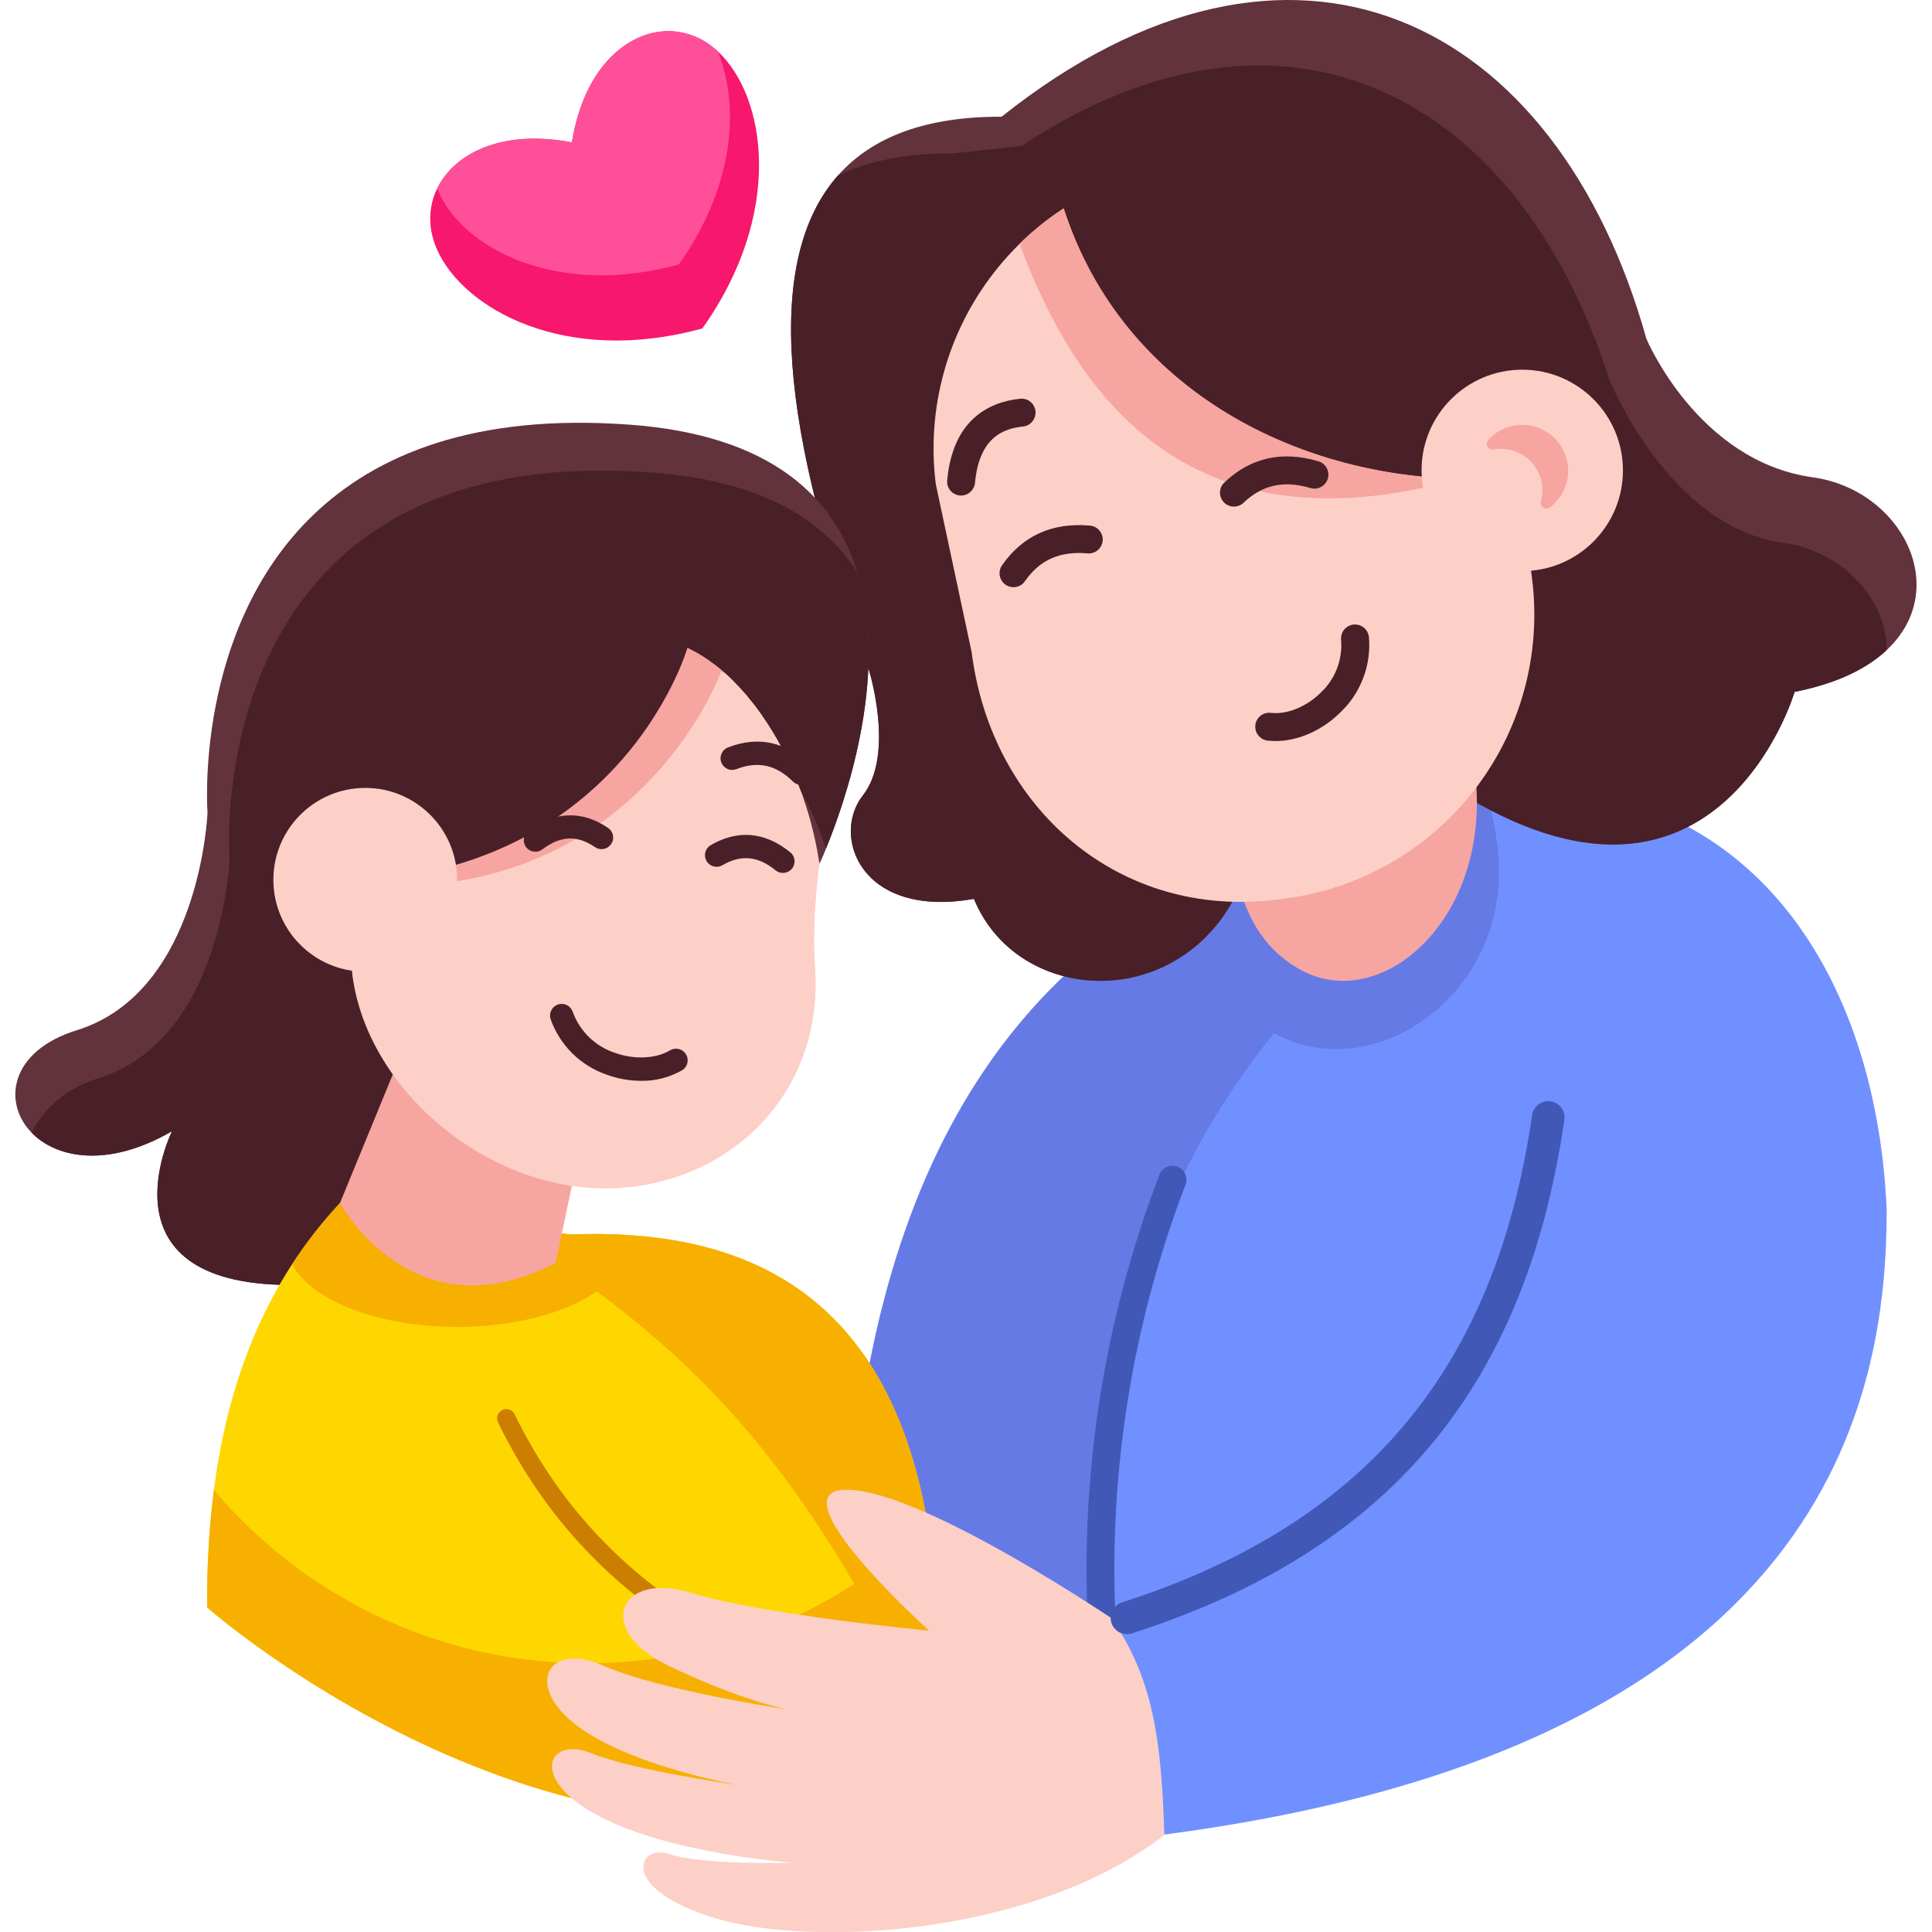 <svg width="34" height="34" viewBox="0 0 34 34" fill="none" xmlns="http://www.w3.org/2000/svg">
<g clip-path="url(#clip0_101_3390)">
<path d="M10.891 19.407C10.891 19.407 8.863 22.537 5.256 22.612C1.65 22.687 3.027 19.907 3.027 19.907C1.899 20.563 0.993 20.384 0.555 19.932C0.041 19.401 0.173 18.495 1.352 18.13C3.531 17.454 3.652 14.299 3.652 14.299L4.058 14.12L10.239 11.401L10.318 12.38L10.443 13.879L10.532 14.971L10.891 19.407Z" fill="#62333D"/>
<path d="M33.203 21.285L24.039 28.973L19.408 29.288L14.884 29.597C14.738 22.608 16.648 17.638 21.326 15.391C21.358 15.373 21.392 15.358 21.425 15.342C21.962 15.091 22.517 14.88 23.085 14.711C24.178 14.251 25.193 13.989 26.125 13.898C30.467 13.48 32.999 16.785 33.203 21.285Z" fill="#7090FF"/>
<path d="M10.891 19.407C10.891 19.407 8.863 22.537 5.256 22.612C1.65 22.687 3.027 19.907 3.027 19.907C1.899 20.563 0.993 20.384 0.555 19.932C0.761 19.522 1.148 19.155 1.733 18.975C3.887 18.305 4.034 15.212 4.037 15.144L4.03 14.619L4.492 14.941L10.321 12.377L10.625 12.245L10.735 13.595C10.641 13.693 10.544 13.787 10.443 13.877L10.532 14.969L10.891 19.407Z" fill="#492028"/>
<path d="M19.411 29.288L14.888 29.597C14.741 22.608 16.651 17.638 21.329 15.391L22.42 18.184C19.243 22.113 19.309 26.399 19.411 29.288Z" fill="#657AE5"/>
<path d="M16.477 30.68C16.465 30.905 16.449 31.134 16.43 31.366C10.009 33.901 3.646 28.289 3.646 28.289C3.629 25.985 4.05 23.927 5.142 22.246C5.391 21.863 5.673 21.503 5.985 21.169L9.064 21.593L10.037 21.725C10.365 21.71 10.692 21.712 11.02 21.732C15.437 21.992 16.779 25.474 16.477 30.68Z" fill="#FED700"/>
<path d="M16.477 30.68C16.465 30.905 16.449 31.134 16.43 31.366C10.009 33.901 3.646 28.289 3.646 28.289C3.638 27.597 3.678 26.906 3.764 26.22C4.525 27.122 5.464 27.857 6.522 28.381C7.579 28.904 8.734 29.204 9.912 29.261C11.091 29.319 12.269 29.134 13.373 28.716C14.477 28.299 15.483 27.659 16.329 26.835C16.52 27.971 16.56 29.262 16.477 30.68ZM11.037 21.891C11.037 22.699 9.697 23.352 8.044 23.352C6.645 23.352 5.469 22.883 5.142 22.248C5.391 21.865 5.673 21.505 5.985 21.171L9.064 21.595L10.037 21.727C10.365 21.712 10.692 21.714 11.019 21.734C11.031 21.786 11.037 21.838 11.037 21.891Z" fill="#F7B000"/>
<path d="M16.477 30.68C14.565 26.552 12.791 24.232 9.779 22.221L9.064 21.593L10.037 21.726C15.239 21.509 16.801 25.106 16.477 30.68Z" fill="#F7B000"/>
<path d="M16.979 30.389H16.955C12.96 29.797 10.205 27.997 8.766 25.035C8.756 25.016 8.75 24.994 8.748 24.973C8.747 24.951 8.75 24.93 8.757 24.909C8.763 24.889 8.774 24.87 8.789 24.854C8.803 24.837 8.82 24.824 8.84 24.814C8.859 24.805 8.88 24.799 8.902 24.798C8.923 24.797 8.945 24.8 8.966 24.807C8.986 24.814 9.005 24.825 9.021 24.84C9.037 24.854 9.05 24.872 9.059 24.892C10.447 27.747 13.118 29.486 16.999 30.06C17.04 30.066 17.077 30.088 17.102 30.12C17.128 30.152 17.14 30.193 17.137 30.234C17.135 30.275 17.116 30.313 17.087 30.341C17.057 30.369 17.017 30.385 16.976 30.386L16.979 30.389Z" fill="#CC7E00"/>
<path d="M6.913 18.907L5.983 21.172C5.983 21.172 7.26 23.538 9.778 22.224L10.341 19.557L6.913 18.907Z" fill="#F7A5A1"/>
<path d="M10.644 20.914C8.527 20.914 6.42 19.145 6.194 17.096L6.811 11.236H15.091C14.864 13.187 14.232 15.061 14.342 17.007C14.514 19.294 12.761 20.914 10.644 20.914Z" fill="#FCD0C7"/>
<path d="M21.715 15.818C21.441 16.343 21.002 16.765 20.466 17.018C19.312 17.555 17.884 17.187 17.261 16.071C17.246 16.044 17.231 16.017 17.217 15.989C17.189 15.933 17.163 15.875 17.139 15.818C15.147 16.173 14.623 14.711 15.185 13.998C15.748 13.284 15.3 11.82 15.3 11.82C13.739 7.599 13.432 4.571 14.748 3.087C15.353 2.405 16.302 2.049 17.629 2.054L20.071 1.788L20.867 8.589L21.715 15.818Z" fill="#62333D"/>
<path d="M22.597 18.27C20.858 17.488 21.188 15.597 21.188 15.597L21.43 15.342C21.967 15.091 22.522 14.88 23.09 14.711C24.183 14.251 25.198 13.989 26.13 13.898C26.23 14.197 26.302 14.505 26.343 14.818C26.703 17.372 24.335 19.052 22.597 18.27Z" fill="#657AE5"/>
<path d="M21.715 15.818C21.441 16.343 21.002 16.765 20.466 17.018C19.312 17.555 17.884 17.187 17.261 16.071C17.246 16.044 17.231 16.017 17.217 15.989C17.189 15.933 17.163 15.875 17.139 15.818C15.147 16.173 14.623 14.711 15.185 13.998C15.748 13.284 15.3 11.82 15.3 11.82C13.739 7.599 13.432 4.571 14.748 3.087C15.285 2.828 15.955 2.697 16.766 2.699L19.208 2.434L20.868 8.589L21.715 15.818Z" fill="#492028"/>
<path d="M33.203 11.44C32.858 11.765 32.33 12.029 31.582 12.176C31.582 12.176 30.265 16.661 25.837 14.04C22.66 12.159 22.923 8.716 23.325 6.918C23.409 6.524 23.522 6.137 23.663 5.759L28.972 5.958C28.972 5.958 29.873 8.118 31.902 8.4C33.464 8.618 34.358 10.359 33.203 11.44Z" fill="#62333D"/>
<path d="M33.203 11.44C32.858 11.764 32.33 12.028 31.582 12.176C31.582 12.176 30.265 16.661 25.837 14.039C22.66 12.159 22.923 8.715 23.325 6.918L28.312 6.658C28.312 6.658 29.35 9.271 31.378 9.552C32.447 9.7 33.203 10.564 33.203 11.44Z" fill="#492028"/>
<path d="M12.36 5.78C9.948 6.444 8.141 5.436 7.685 4.377C7.64 4.274 7.608 4.166 7.588 4.054C7.563 3.9 7.566 3.743 7.599 3.59C7.619 3.494 7.651 3.402 7.695 3.315C7.987 2.717 8.809 2.267 10.065 2.507C10.297 1.057 11.193 0.457 11.924 0.56C12.08 0.582 12.231 0.633 12.368 0.71C12.462 0.763 12.549 0.828 12.628 0.902L12.638 0.91C13.48 1.698 13.808 3.742 12.36 5.78Z" fill="#F7176D"/>
<path d="M11.946 4.654C9.769 5.252 8.137 4.342 7.724 3.387C7.714 3.362 7.704 3.338 7.695 3.312C7.987 2.715 8.809 2.264 10.065 2.504C10.297 1.054 11.193 0.454 11.924 0.558C12.08 0.58 12.231 0.63 12.368 0.707C12.462 0.761 12.549 0.825 12.628 0.899C13.008 1.802 12.958 3.23 11.946 4.654Z" fill="#FF4F98"/>
<path d="M21.735 14.394C21.735 14.394 21.465 16.285 22.889 17.068C24.313 17.85 26.254 16.169 25.961 13.614C25.667 11.06 24.338 11.062 24.338 11.062" fill="#F7A5A1"/>
<path d="M22.6 15.815L22.467 15.831C19.707 16.18 17.45 14.238 17.1 11.481L16.469 8.523C16.301 7.198 16.667 5.861 17.486 4.805C18.304 3.75 19.508 3.062 20.834 2.895L20.963 2.878C22.288 2.711 23.626 3.077 24.681 3.895C25.737 4.714 26.424 5.918 26.592 7.244L26.63 7.541L26.962 10.187C27.129 11.511 26.764 12.848 25.946 13.903C25.128 14.959 23.924 15.646 22.6 15.815Z" fill="#FCD0C7"/>
<path d="M26.629 7.541L25.832 8.384C21.708 9.594 19.27 7.896 17.942 4.289C18.726 3.52 19.741 3.03 20.83 2.895L20.96 2.878C22.285 2.711 23.623 3.077 24.678 3.895C25.734 4.714 26.421 5.918 26.588 7.244L26.629 7.541Z" fill="#F7A5A1"/>
<path d="M28.973 5.959L28.314 6.658L26.786 8.278C26.531 8.34 26.273 8.388 26.012 8.421C23.102 8.478 19.893 7.027 18.774 3.819C18.756 3.769 18.739 3.718 18.723 3.667L17.977 2.569L17.629 2.052C22.749 -2.021 27.396 0.325 28.973 5.959Z" fill="#62333D"/>
<path d="M28.314 6.658L27.696 8.211C27.144 8.342 26.58 8.412 26.013 8.422C23.103 8.478 19.895 7.027 18.775 3.819C18.758 3.769 18.741 3.718 18.724 3.668L17.977 2.569C22.609 -0.499 26.718 1.665 28.314 6.658Z" fill="#492028"/>
<path d="M26.789 10.05C27.767 10.05 28.561 9.257 28.561 8.278C28.561 7.3 27.767 6.506 26.789 6.506C25.81 6.506 25.017 7.3 25.017 8.278C25.017 9.257 25.81 10.05 26.789 10.05Z" fill="#FCD0C7"/>
<path d="M27.593 8.201C27.608 8.34 27.586 8.48 27.529 8.608C27.473 8.736 27.385 8.847 27.273 8.931C27.256 8.943 27.236 8.95 27.215 8.95C27.194 8.95 27.173 8.944 27.156 8.932C27.139 8.92 27.126 8.903 27.119 8.883C27.112 8.863 27.111 8.842 27.117 8.821C27.135 8.759 27.144 8.694 27.144 8.628C27.144 8.434 27.067 8.249 26.93 8.112C26.793 7.975 26.607 7.898 26.413 7.898C26.37 7.898 26.327 7.902 26.284 7.909C26.264 7.913 26.242 7.911 26.223 7.902C26.204 7.894 26.188 7.879 26.178 7.861C26.167 7.843 26.162 7.823 26.164 7.802C26.166 7.781 26.174 7.761 26.187 7.745C26.292 7.629 26.428 7.545 26.579 7.505C26.731 7.464 26.89 7.468 27.039 7.517C27.188 7.566 27.32 7.656 27.418 7.778C27.516 7.9 27.577 8.048 27.593 8.204L27.593 8.201Z" fill="#F7A5A1"/>
<path d="M17.836 10.334C17.786 10.334 17.737 10.319 17.696 10.29C17.669 10.271 17.647 10.248 17.629 10.22C17.612 10.193 17.6 10.163 17.594 10.131C17.589 10.099 17.589 10.067 17.596 10.035C17.603 10.004 17.616 9.974 17.635 9.947C17.996 9.429 18.513 9.194 19.173 9.249C19.206 9.251 19.238 9.259 19.268 9.273C19.297 9.288 19.324 9.308 19.345 9.333C19.367 9.357 19.383 9.386 19.394 9.418C19.404 9.449 19.408 9.482 19.405 9.515C19.402 9.548 19.393 9.58 19.378 9.609C19.362 9.638 19.341 9.664 19.316 9.685C19.29 9.705 19.261 9.721 19.229 9.73C19.198 9.739 19.164 9.742 19.132 9.738C18.646 9.698 18.298 9.854 18.037 10.228C18.015 10.261 17.985 10.288 17.95 10.306C17.915 10.324 17.876 10.334 17.836 10.334ZM21.715 8.916C21.666 8.916 21.618 8.901 21.577 8.873C21.536 8.846 21.505 8.807 21.487 8.761C21.468 8.715 21.464 8.665 21.475 8.617C21.485 8.569 21.51 8.526 21.546 8.492C22.002 8.056 22.557 7.929 23.192 8.115C23.224 8.123 23.254 8.138 23.281 8.158C23.307 8.178 23.329 8.203 23.345 8.232C23.361 8.26 23.372 8.292 23.376 8.325C23.38 8.357 23.377 8.391 23.368 8.422C23.358 8.454 23.343 8.483 23.322 8.509C23.301 8.534 23.275 8.556 23.246 8.571C23.217 8.586 23.185 8.596 23.152 8.598C23.119 8.601 23.086 8.597 23.055 8.587C22.59 8.45 22.215 8.533 21.885 8.847C21.839 8.891 21.778 8.915 21.715 8.916ZM22.45 13.041C22.402 13.041 22.354 13.038 22.306 13.033C22.274 13.029 22.244 13.019 22.215 13.003C22.187 12.987 22.163 12.966 22.143 12.94C22.123 12.915 22.108 12.886 22.099 12.855C22.091 12.824 22.088 12.791 22.092 12.759C22.096 12.727 22.106 12.696 22.122 12.668C22.138 12.64 22.159 12.615 22.184 12.595C22.21 12.575 22.239 12.561 22.27 12.552C22.301 12.543 22.334 12.541 22.366 12.545C22.643 12.579 22.988 12.44 23.241 12.191C23.368 12.073 23.466 11.928 23.528 11.767C23.59 11.606 23.615 11.433 23.601 11.261C23.595 11.196 23.614 11.131 23.655 11.081C23.697 11.03 23.756 10.998 23.821 10.991C23.886 10.985 23.951 11.004 24.002 11.046C24.052 11.087 24.084 11.146 24.091 11.211C24.112 11.456 24.078 11.703 23.99 11.933C23.903 12.163 23.765 12.37 23.586 12.539C23.264 12.857 22.844 13.041 22.45 13.041ZM11.282 19.021C11.076 19.02 10.872 18.984 10.678 18.913C10.451 18.835 10.244 18.707 10.073 18.539C9.902 18.37 9.772 18.165 9.691 17.938C9.683 17.913 9.679 17.886 9.681 17.859C9.682 17.832 9.689 17.806 9.701 17.782C9.713 17.758 9.729 17.736 9.749 17.718C9.77 17.701 9.793 17.687 9.818 17.678C9.844 17.669 9.871 17.666 9.898 17.668C9.924 17.669 9.951 17.676 9.975 17.688C9.999 17.7 10.021 17.716 10.038 17.736C10.056 17.756 10.07 17.78 10.079 17.805C10.139 17.974 10.237 18.126 10.365 18.251C10.493 18.376 10.648 18.471 10.818 18.527C11.162 18.652 11.548 18.633 11.796 18.481C11.843 18.455 11.897 18.448 11.949 18.462C12 18.475 12.044 18.508 12.072 18.553C12.1 18.599 12.109 18.653 12.097 18.705C12.086 18.757 12.055 18.802 12.01 18.831C11.789 18.959 11.538 19.025 11.282 19.021ZM16.914 8.72H16.891C16.826 8.714 16.767 8.682 16.725 8.633C16.683 8.583 16.663 8.519 16.669 8.454C16.768 7.368 17.422 7.073 17.952 7.017C18.017 7.01 18.082 7.029 18.133 7.07C18.183 7.111 18.216 7.171 18.223 7.235C18.229 7.3 18.21 7.365 18.169 7.416C18.128 7.467 18.069 7.499 18.004 7.506C17.676 7.54 17.232 7.681 17.158 8.502C17.151 8.562 17.122 8.617 17.077 8.657C17.032 8.698 16.974 8.72 16.914 8.72Z" fill="#492028"/>
<path d="M14.381 13.453C13.916 12.711 13.318 12.14 12.781 11.864C12.751 11.847 12.72 11.833 12.69 11.819C12.69 11.819 11.281 15.758 6.604 15.594L6.194 15.516L4.416 14.624C4.443 13.539 4.689 11.108 6.288 9.572C7.38 8.863 8.921 8.436 11.092 8.598C12.015 8.664 12.749 8.863 13.326 9.145C14.609 10.254 14.646 12.019 14.381 13.453Z" fill="#F7A5A1"/>
<path d="M7.085 15.021C7.094 15.035 7.099 15.05 7.098 15.067C7.097 15.083 7.09 15.098 7.08 15.11C7.069 15.122 7.054 15.13 7.038 15.133C7.022 15.135 7.006 15.132 6.992 15.124C6.858 15.054 6.706 15.027 6.556 15.05C6.407 15.072 6.269 15.141 6.161 15.248C6.054 15.354 5.984 15.492 5.96 15.641C5.937 15.79 5.962 15.943 6.032 16.077C6.039 16.091 6.042 16.108 6.039 16.124C6.037 16.14 6.029 16.154 6.016 16.165C6.004 16.176 5.989 16.182 5.973 16.183C5.956 16.183 5.94 16.178 5.927 16.169C5.834 16.098 5.757 16.007 5.701 15.903C5.646 15.8 5.613 15.685 5.605 15.568C5.598 15.45 5.615 15.333 5.657 15.223C5.699 15.113 5.764 15.013 5.847 14.93C5.931 14.848 6.031 14.784 6.141 14.743C6.252 14.702 6.369 14.685 6.487 14.694C6.604 14.703 6.718 14.736 6.821 14.793C6.924 14.849 7.014 14.927 7.085 15.021Z" fill="#F7A5A1"/>
<path d="M14.536 14.935C14.469 15.105 14.421 15.2 14.421 15.2C14.372 14.876 14.299 14.555 14.202 14.241C14.179 14.164 14.153 14.089 14.127 14.013C14.119 13.988 14.11 13.963 14.101 13.939C14.101 13.93 14.095 13.921 14.091 13.913C14.075 13.868 14.058 13.824 14.041 13.78C14.032 13.757 14.023 13.733 14.014 13.71C13.986 13.643 13.957 13.573 13.927 13.506C13.917 13.485 13.908 13.464 13.899 13.444C13.876 13.395 13.853 13.346 13.829 13.298L13.792 13.224C13.767 13.175 13.741 13.126 13.714 13.077L13.688 13.027C13.653 12.966 13.617 12.906 13.581 12.847C13.569 12.828 13.557 12.808 13.545 12.79C13.518 12.746 13.49 12.703 13.461 12.662C13.412 12.587 13.36 12.514 13.306 12.442L13.292 12.423C13.255 12.375 13.218 12.33 13.18 12.284C13.167 12.268 13.155 12.252 13.142 12.237C13.109 12.199 13.075 12.162 13.043 12.126C13.032 12.113 13.021 12.1 13.009 12.088C12.967 12.043 12.924 11.999 12.881 11.956L12.842 11.919C12.808 11.887 12.776 11.853 12.738 11.824C12.728 11.816 12.718 11.807 12.71 11.799C12.667 11.763 12.625 11.729 12.583 11.697L12.551 11.674C12.509 11.642 12.465 11.612 12.423 11.582L12.394 11.564C12.349 11.535 12.305 11.508 12.261 11.483L12.241 11.472C12.193 11.446 12.145 11.421 12.097 11.399C12.097 11.399 11.774 12.521 10.736 13.595C10.642 13.692 10.545 13.786 10.444 13.876C9.54 14.696 8.187 15.423 6.194 15.514L4.492 14.941L4.36 14.897L4.032 14.617L3.652 14.299C3.652 14.299 3.404 11.09 5.512 9.063C6.609 8.007 8.347 7.27 11.09 7.474C13.586 7.659 14.692 8.763 15.092 10.082C15.656 11.922 14.848 14.176 14.536 14.935Z" fill="#62333D"/>
<path d="M14.536 14.934C14.528 14.909 14.519 14.882 14.51 14.857C14.5 14.832 14.492 14.808 14.484 14.783C14.465 14.73 14.445 14.677 14.425 14.625C14.415 14.601 14.405 14.577 14.397 14.555C14.369 14.485 14.339 14.417 14.31 14.35C14.301 14.329 14.291 14.309 14.281 14.288C14.258 14.239 14.236 14.19 14.212 14.142C14.2 14.117 14.187 14.092 14.175 14.069C14.149 14.019 14.123 13.97 14.097 13.922L14.091 13.912C14.075 13.867 14.058 13.823 14.041 13.779C14.032 13.756 14.023 13.732 14.014 13.709C13.986 13.642 13.957 13.572 13.927 13.505C13.917 13.484 13.907 13.463 13.899 13.443C13.876 13.394 13.853 13.345 13.829 13.297L13.792 13.223C13.767 13.174 13.741 13.125 13.714 13.076L13.688 13.027C13.653 12.965 13.617 12.905 13.581 12.846C13.569 12.827 13.557 12.807 13.545 12.789C13.518 12.745 13.49 12.703 13.461 12.661C13.412 12.586 13.36 12.513 13.306 12.441L13.292 12.422C13.255 12.374 13.218 12.329 13.18 12.283C13.167 12.267 13.155 12.252 13.142 12.236C13.109 12.198 13.075 12.161 13.043 12.125C13.032 12.112 13.021 12.1 13.009 12.088C12.967 12.042 12.924 11.999 12.881 11.955L12.842 11.918C12.808 11.886 12.776 11.852 12.738 11.823C12.728 11.815 12.718 11.806 12.71 11.798C12.667 11.762 12.625 11.728 12.583 11.696L12.551 11.673C12.509 11.641 12.465 11.611 12.423 11.582L12.394 11.563C12.349 11.534 12.305 11.507 12.261 11.482L12.241 11.471C12.193 11.445 12.145 11.42 12.097 11.398C12.027 11.613 11.942 11.822 11.84 12.023C11.728 12.252 11.601 12.474 11.461 12.687C11.249 13.012 11.006 13.316 10.736 13.594C10.642 13.692 10.545 13.786 10.444 13.876C9.54 14.695 8.187 15.422 6.194 15.514L4.492 14.941L4.36 14.897L4.031 14.617C4.035 14.474 4.043 14.305 4.061 14.118C4.158 13.005 4.538 11.21 5.895 9.905C6.992 8.848 8.73 8.112 11.473 8.316C13.411 8.459 14.51 9.157 15.093 10.079C15.656 11.922 14.848 14.175 14.536 14.934Z" fill="#492028"/>
<path d="M13.777 15.362C13.73 15.362 13.684 15.346 13.648 15.316C13.337 15.062 13.037 15.035 12.707 15.23C12.661 15.255 12.607 15.261 12.556 15.247C12.505 15.232 12.461 15.199 12.434 15.154C12.408 15.108 12.399 15.054 12.411 15.003C12.424 14.951 12.455 14.906 12.5 14.878C12.977 14.595 13.464 14.637 13.907 14.999C13.95 15.033 13.976 15.083 13.982 15.137C13.988 15.191 13.972 15.245 13.937 15.287C13.918 15.311 13.893 15.329 13.866 15.342C13.838 15.355 13.808 15.362 13.777 15.362ZM9.422 14.989C9.379 14.989 9.337 14.976 9.302 14.951C9.267 14.926 9.241 14.89 9.228 14.85C9.214 14.809 9.214 14.765 9.227 14.723C9.239 14.682 9.265 14.646 9.3 14.621C9.758 14.275 10.243 14.258 10.701 14.57C10.723 14.585 10.742 14.604 10.757 14.627C10.771 14.649 10.782 14.674 10.787 14.7C10.792 14.727 10.792 14.754 10.786 14.78C10.781 14.807 10.77 14.832 10.755 14.854C10.74 14.876 10.721 14.895 10.698 14.91C10.676 14.925 10.651 14.935 10.624 14.94C10.598 14.945 10.571 14.945 10.544 14.939C10.518 14.934 10.493 14.923 10.471 14.908C10.154 14.693 9.869 14.705 9.545 14.947C9.51 14.974 9.467 14.989 9.422 14.989ZM14.099 13.813C14.045 13.812 13.993 13.791 13.955 13.754C13.654 13.458 13.338 13.389 12.959 13.536C12.933 13.545 12.907 13.55 12.88 13.549C12.853 13.549 12.826 13.543 12.802 13.532C12.752 13.51 12.713 13.469 12.694 13.418C12.674 13.368 12.676 13.312 12.698 13.262C12.72 13.212 12.76 13.173 12.811 13.154C13.342 12.947 13.826 13.052 14.243 13.462C14.262 13.481 14.278 13.504 14.288 13.528C14.298 13.553 14.303 13.58 14.303 13.607C14.303 13.634 14.298 13.66 14.288 13.685C14.278 13.71 14.262 13.732 14.243 13.752C14.225 13.771 14.202 13.786 14.177 13.797C14.152 13.807 14.126 13.813 14.099 13.813ZM10.779 13.304C10.73 13.304 10.683 13.287 10.646 13.256C10.324 12.984 10.003 12.94 9.636 13.116C9.611 13.128 9.585 13.134 9.558 13.136C9.531 13.137 9.504 13.133 9.479 13.124C9.454 13.115 9.43 13.101 9.41 13.083C9.39 13.065 9.374 13.043 9.363 13.019C9.351 12.995 9.344 12.968 9.343 12.942C9.342 12.915 9.346 12.888 9.355 12.863C9.364 12.837 9.377 12.814 9.395 12.794C9.413 12.774 9.435 12.758 9.46 12.746C9.976 12.499 10.464 12.566 10.911 12.945C10.943 12.972 10.966 13.009 10.977 13.049C10.988 13.09 10.986 13.133 10.971 13.173C10.957 13.212 10.93 13.246 10.896 13.27C10.861 13.294 10.82 13.307 10.778 13.307L10.779 13.304Z" fill="#492028"/>
<path d="M6.428 17.1C7.321 17.1 8.045 16.376 8.045 15.483C8.045 14.59 7.321 13.866 6.428 13.866C5.535 13.866 4.811 14.59 4.811 15.483C4.811 16.376 5.535 17.1 6.428 17.1Z" fill="#FCD0C7"/>
<path d="M19.387 28.717C19.323 28.717 19.263 28.692 19.217 28.649C19.171 28.605 19.144 28.545 19.141 28.482C19.021 25.821 19.451 23.164 20.403 20.677C20.414 20.646 20.431 20.618 20.453 20.594C20.475 20.57 20.502 20.551 20.531 20.538C20.561 20.524 20.593 20.516 20.625 20.515C20.658 20.514 20.69 20.52 20.721 20.531C20.751 20.543 20.779 20.56 20.802 20.582C20.826 20.605 20.845 20.632 20.858 20.661C20.871 20.691 20.878 20.723 20.879 20.756C20.88 20.788 20.874 20.82 20.862 20.851C19.934 23.276 19.514 25.866 19.63 28.46C19.633 28.525 19.61 28.589 19.566 28.637C19.522 28.685 19.461 28.714 19.396 28.717L19.387 28.717Z" fill="#4258B7"/>
<path d="M19.703 28.573C19.703 28.573 16.307 26.258 14.931 26.217C13.555 26.177 16.352 28.698 16.352 28.698C16.352 28.698 13.425 28.421 12.156 28.031C10.887 27.641 10.465 28.681 11.734 29.299C13.003 29.917 13.848 30.082 13.848 30.082C13.848 30.082 11.59 29.746 10.616 29.312C9.643 28.878 9.207 29.659 10.162 30.374C11.116 31.09 13.002 31.416 13.002 31.416C13.002 31.416 11.137 31.155 10.4 30.852C9.663 30.549 9.271 31.286 10.533 31.957C11.794 32.629 13.959 32.782 13.959 32.782C13.959 32.782 12.354 32.825 11.79 32.63C11.225 32.436 10.86 33.237 12.593 33.759C14.325 34.281 18.383 34.063 20.649 32.165C22.916 30.267 19.703 28.573 19.703 28.573Z" fill="#FCD0C7"/>
<path d="M33.203 21.284C33.203 24.552 32.228 30.748 20.49 32.285C20.439 30.638 20.296 29.531 19.555 28.473C24.55 25.991 27.073 22.789 25.491 19.205L33.203 21.284Z" fill="#7090FF"/>
<path d="M19.833 28.758C19.764 28.759 19.698 28.735 19.646 28.69C19.594 28.646 19.559 28.584 19.549 28.516C19.538 28.449 19.552 28.38 19.588 28.321C19.624 28.263 19.68 28.22 19.745 28.199C24.017 26.828 26.309 24.109 26.961 19.637C26.965 19.598 26.976 19.561 26.995 19.527C27.014 19.493 27.039 19.463 27.07 19.439C27.1 19.415 27.136 19.398 27.173 19.388C27.21 19.378 27.25 19.376 27.288 19.381C27.326 19.387 27.363 19.4 27.396 19.421C27.429 19.441 27.458 19.468 27.48 19.499C27.503 19.531 27.519 19.567 27.527 19.605C27.535 19.642 27.535 19.682 27.528 19.72C26.842 24.435 24.424 27.301 19.921 28.744C19.892 28.754 19.863 28.758 19.833 28.758Z" fill="#4258B7"/>
</g>
<defs>
<clipPath id="clip0_101_3390">
<rect width="34" height="34" fill="white"/>
</clipPath>
</defs>
</svg>
